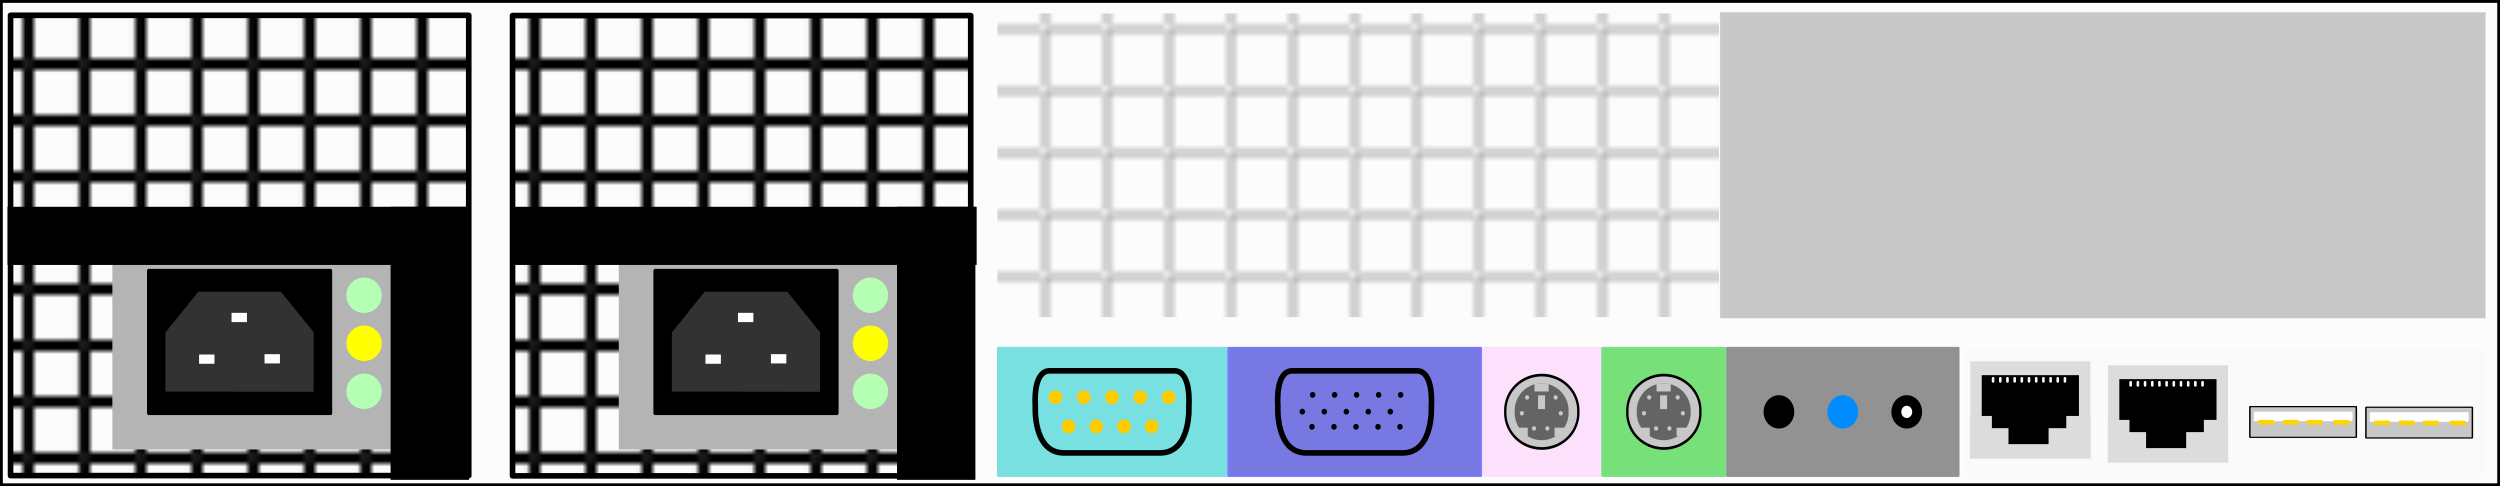 <?xml version="1.0" encoding="UTF-8" standalone="no"?>
<!-- Created with Inkscape (http://www.inkscape.org/) -->
<svg
    xmlns:inkscape="http://www.inkscape.org/namespaces/inkscape"
    xmlns:rdf="http://www.w3.org/1999/02/22-rdf-syntax-ns#"
    xmlns="http://www.w3.org/2000/svg"
    xmlns:sodipodi="http://sodipodi.sourceforge.net/DTD/sodipodi-0.dtd"
    xmlns:cc="http://creativecommons.org/ns#"
    xmlns:xlink="http://www.w3.org/1999/xlink"
    xmlns:dc="http://purl.org/dc/elements/1.1/"
    xmlns:svg="http://www.w3.org/2000/svg"
    xmlns:ns1="http://sozi.baierouge.fr"
    id="svg2"
    sodipodi:docname="PowerEdge2850.svg"
    viewBox="0 0 444.3 86.4"
    sodipodi:version="0.32"
    version="1.0"
    inkscape:output_extension="org.inkscape.output.svg.inkscape"
    inkscape:version="0.46"
  >
  <defs
      id="defs4"
    >
    <pattern
        id="pattern5162"
        width="9.969"
        patternUnits="userSpaceOnUse"
        patternTransform="translate(165.03 11.406)"
        height="9.969"
      >
      <path
          id="rect5159"
          style="stroke-linejoin:round;stroke:#000000;stroke-miterlimit:0;fill:none"
          d="m0.5 0.5v8.969h8.969v-8.969h-8.969z"
      />
    </pattern
    >
    <pattern
        id="pattern5880"
        width="10.42"
        patternUnits="userSpaceOnUse"
        patternTransform="translate(229.79 -38.81)"
        height="10.42"
      >
      <rect
          id="rect5878"
          style="stroke-linejoin:round;stroke:#969696;stroke-linecap:round;stroke-miterlimit:0;stroke-width:0.42;fill:none"
          height="10"
          width="10"
          y="0.21"
          x="0.21"
      />
    </pattern
    >
  </defs
  >
  <sodipodi:namedview
      id="base"
      inkscape:snap-center="true"
      inkscape:zoom="2.5860906"
      borderopacity="1.0"
      inkscape:current-layer="layer1"
      inkscape:cx="226.26925"
      inkscape:cy="43.200001"
      inkscape:snap-intersection-line-segments="true"
      inkscape:snap-bbox="true"
      showgrid="false"
      inkscape:snap-guide="true"
      inkscape:snap-global="true"
      showguides="true"
      bordercolor="#666666"
      inkscape:guide-bbox="true"
      objecttolerance="5"
      inkscape:pageopacity="0.0"
      inkscape:pageshadow="2"
      guidetolerance="5"
      pagecolor="#ffffff"
      gridtolerance="5"
      inkscape:document-units="px"
    >
    <inkscape:grid
        id="grid5147"
        visible="true"
        type="xygrid"
        enabled="true"
    />
    <sodipodi:guide
        id="guide5864"
        position="-2.11,86.395"
        orientation="0,1"
    />
    <sodipodi:guide
        id="guide5870"
        position="-1.258,0"
        orientation="0,1"
    />
    <sodipodi:guide
        id="guide5891"
        position="444.309,15.015"
        orientation="1,0"
    />
    <sodipodi:guide
        id="guide5895"
        position="0,83.838"
        orientation="1,0"
    />
  </sodipodi:namedview
  >
  <g
      id="layer1"
      inkscape:label="Ebene 1"
      inkscape:groupmode="layer"
    >
    <rect
        id="rect5454"
        style="stroke-linejoin:round;stroke:#323232;stroke-linecap:square;stroke-miterlimit:0;stroke-width:0.42;fill:#323232"
        height="29.526"
        width="0"
        y="49.665"
        x="264.11"
    />
    <g
        id="g2927"
      >
      <rect
          id="rect5452"
          style="stroke-linejoin:round;stroke:#323232;stroke-linecap:square;stroke-miterlimit:0;stroke-width:.418;fill:#323232"
          height="22.702"
          width="41.068"
          y="61.849"
          x="306.97"
      />
      <rect
          id="rect5456"
          style="stroke-linejoin:round;stroke:#0000ff;stroke-linecap:square;stroke-miterlimit:0;stroke-width:.411;fill:#0000cc"
          height="22.709"
          width="44.875"
          y="61.846"
          x="218.3"
      />
      <rect
          id="rect5458"
          style="stroke-linejoin:round;stroke:#00c8c8;stroke-linecap:square;stroke-miterlimit:0;stroke-width:.391;fill:#00c8c8"
          height="22.729"
          width="40.517"
          y="61.835"
          x="177.38"
      />
      <rect
          id="rect5462"
          style="stroke-linejoin:round;stroke:#00c819;stroke-linecap:square;stroke-miterlimit:0;stroke-width:.412;fill:#00c800"
          height="22.707"
          width="21.794"
          y="61.846"
          x="284.76"
      />
      <rect
          id="rect5464"
          style="stroke-linejoin:round;stroke:#ffc8ff;stroke-linecap:square;stroke-miterlimit:0;stroke-width:.412;fill:#ffc8ff"
          height="22.708"
          width="20.767"
          y="61.846"
          x="263.58"
      />
      <rect
          id="rect5897"
          style="stroke-linejoin:round;fill-opacity:.482;stroke:#000000;stroke-linecap:round;stroke-miterlimit:0;fill:#fafafa"
          height="86.395"
          width="444.31"
          y=".005"
          x="0"
      />
      <rect
          id="rect2650"
          style="stroke-linejoin:round;stroke:#000000;stroke-miterlimit:0;fill:url(#pattern5162)"
          height="81.805"
          width="81.43"
          y="2.719"
          x="1.876"
      />
      <rect
          id="rect5188"
          style="stroke-linejoin:round;stroke:#000000;stroke-miterlimit:0;fill:url(#pattern5162)"
          height="81.805"
          width="81.43"
          y="2.768"
          x="91.089"
      />
      <rect
          id="rect5442"
          style="stroke-linejoin:round;stroke:#fafafa;stroke-linecap:square;stroke-miterlimit:0;stroke-width:.411;fill:#fafafa"
          height="22.708"
          width="92.389"
          y="61.978"
          x="349.19"
      />
      <g
          id="g5281"
          transform="matrix(.889 0 0 .741 36.294 16.393)"
        >
        <rect
            id="rect5283"
            style="stroke:#000000;stroke-miterlimit:0;stroke-width:0.3;fill:#c8c8c8"
            height="7.367"
            width="21.287"
            y="75.4"
            x="408.94"
        />
        <rect
            id="rect5285"
            style="stroke:#ffffff;stroke-miterlimit:0;stroke-width:0.3;fill:#ffffff"
            height="2.009"
            width="19.447"
            y="76.741"
            x="409.88"
        />
        <rect
            id="rect5287"
            style="stroke:#ffd500;stroke-miterlimit:0;stroke-width:0.3;fill:#ffd500"
            height=".812"
            width="2.864"
            y="78.749"
            x="410.74"
        />
        <rect
            id="rect5289"
            style="stroke:#ffd500;stroke-miterlimit:0;stroke-width:0.3;fill:#ffd500"
            height=".812"
            width="2.864"
            y="78.728"
            x="415.66"
        />
        <rect
            id="rect5291"
            style="stroke:#ffd500;stroke-miterlimit:0;stroke-width:0.3;fill:#ffd500"
            height=".812"
            width="2.864"
            y="78.771"
            x="420.47"
        />
        <rect
            id="rect5293"
            style="stroke:#ffd500;stroke-miterlimit:0;stroke-width:0.3;fill:#ffd500"
            height=".812"
            width="2.864"
            y="78.771"
            x="425.87"
        />
      </g
      >
      <g
          id="g5343"
          transform="matrix(.876 0 0 1.062 61.286 -5.079)"
        >
        <rect
            id="rect5303"
            style="stroke:#dcdcdc;stroke-linecap:square;stroke-miterlimit:1.5;stroke-width:2.32;fill:#000000"
            height="13.941"
            width="22.041"
            y="67.066"
            x="358.84"
        />
        <rect
            id="rect5305"
            style="stroke:#dcdcdc;stroke-linecap:square;stroke-miterlimit:1.5;stroke-width:2.32;fill:#dcdcdc"
            height="4.795"
            width="22.085"
            y="76.211"
            x="358.84"
        />
        <rect
            id="rect5311"
            style="stroke:#000000;stroke-linecap:square;stroke-miterlimit:1.5;stroke-width:2.32;fill:#000000"
            height="1.245"
            width="12.771"
            y="74.689"
            x="363.22"
        />
        <rect
            id="rect5317"
            style="stroke:#000000;stroke-linecap:square;stroke-miterlimit:1.5;stroke-width:2.32;fill:#000000"
            height="1.245"
            width="5.809"
            y="77.363"
            x="366.59"
        />
        <rect
            id="rect5319"
            style="stroke-linejoin:round;stroke:#ffffff;stroke-linecap:square;stroke-miterlimit:0;stroke-width:0.42;fill:#000000"
            height=".526"
            width=".105"
            y="68.744"
            x="362.25"
        />
        <rect
            id="rect5321"
            style="stroke-linejoin:round;stroke:#ffffff;stroke-linecap:square;stroke-miterlimit:0;stroke-width:0.42;fill:#000000"
            height=".526"
            width=".105"
            y="68.744"
            x="363.71"
        />
        <rect
            id="rect5323"
            style="stroke-linejoin:round;stroke:#ffffff;stroke-linecap:square;stroke-miterlimit:0;stroke-width:0.42;fill:#000000"
            height=".526"
            width=".105"
            y="68.744"
            x="365.17"
        />
        <rect
            id="rect5325"
            style="stroke-linejoin:round;stroke:#ffffff;stroke-linecap:square;stroke-miterlimit:0;stroke-width:0.42;fill:#000000"
            height=".526"
            width=".105"
            y="68.744"
            x="366.63"
        />
        <rect
            id="rect5327"
            style="stroke-linejoin:round;stroke:#ffffff;stroke-linecap:square;stroke-miterlimit:0;stroke-width:0.42;fill:#000000"
            height=".526"
            width=".105"
            y="68.744"
            x="371"
        />
        <rect
            id="rect5329"
            style="stroke-linejoin:round;stroke:#ffffff;stroke-linecap:square;stroke-miterlimit:0;stroke-width:0.42;fill:#000000"
            height=".526"
            width=".105"
            y="68.744"
            x="369.54"
        />
        <rect
            id="rect5331"
            style="stroke-linejoin:round;stroke:#ffffff;stroke-linecap:square;stroke-miterlimit:0;stroke-width:0.42;fill:#000000"
            height=".526"
            width=".105"
            y="68.744"
            x="372.46"
        />
        <rect
            id="rect5333"
            style="stroke-linejoin:round;stroke:#ffffff;stroke-linecap:square;stroke-miterlimit:0;stroke-width:0.42;fill:#000000"
            height=".526"
            width=".105"
            y="68.744"
            x="368.08"
        />
        <rect
            id="rect5337"
            style="stroke-linejoin:round;stroke:#ffffff;stroke-linecap:square;stroke-miterlimit:0;stroke-width:0.42;fill:#000000"
            height=".526"
            width=".105"
            y="68.744"
            x="373.92"
        />
        <rect
            id="rect5339"
            style="stroke-linejoin:round;stroke:#ffffff;stroke-linecap:square;stroke-miterlimit:0;stroke-width:0.42;fill:#000000"
            height=".526"
            width=".105"
            y="68.744"
            x="376.83"
        />
        <rect
            id="rect5341"
            style="stroke-linejoin:round;stroke:#ffffff;stroke-linecap:square;stroke-miterlimit:0;stroke-width:0.42;fill:#000000"
            height=".526"
            width=".105"
            y="68.744"
            x="375.37"
        />
      </g
      >
      <g
          id="g5410"
          transform="matrix(.876 0 0 1.062 36.834 -5.783)"
        >
        <rect
            id="rect5412"
            style="stroke:#dcdcdc;stroke-linecap:square;stroke-miterlimit:1.5;stroke-width:2.32;fill:#000000"
            height="13.941"
            width="22.041"
            y="67.066"
            x="358.84"
        />
        <rect
            id="rect5414"
            style="stroke:#dcdcdc;stroke-linecap:square;stroke-miterlimit:1.5;stroke-width:2.32;fill:#dcdcdc"
            height="4.795"
            width="22.085"
            y="76.211"
            x="358.84"
        />
        <rect
            id="rect5416"
            style="stroke:#000000;stroke-linecap:square;stroke-miterlimit:1.5;stroke-width:2.32;fill:#000000"
            height="1.245"
            width="12.771"
            y="74.689"
            x="363.22"
        />
        <rect
            id="rect5418"
            style="stroke:#000000;stroke-linecap:square;stroke-miterlimit:1.5;stroke-width:2.32;fill:#000000"
            height="1.245"
            width="5.809"
            y="77.363"
            x="366.59"
        />
        <rect
            id="rect5420"
            style="stroke-linejoin:round;stroke:#ffffff;stroke-linecap:square;stroke-miterlimit:0;stroke-width:0.42;fill:#000000"
            height=".526"
            width=".105"
            y="68.744"
            x="362.25"
        />
        <rect
            id="rect5422"
            style="stroke-linejoin:round;stroke:#ffffff;stroke-linecap:square;stroke-miterlimit:0;stroke-width:0.42;fill:#000000"
            height=".526"
            width=".105"
            y="68.744"
            x="363.71"
        />
        <rect
            id="rect5424"
            style="stroke-linejoin:round;stroke:#ffffff;stroke-linecap:square;stroke-miterlimit:0;stroke-width:0.42;fill:#000000"
            height=".526"
            width=".105"
            y="68.744"
            x="365.17"
        />
        <rect
            id="rect5426"
            style="stroke-linejoin:round;stroke:#ffffff;stroke-linecap:square;stroke-miterlimit:0;stroke-width:0.42;fill:#000000"
            height=".526"
            width=".105"
            y="68.744"
            x="366.63"
        />
        <rect
            id="rect5428"
            style="stroke-linejoin:round;stroke:#ffffff;stroke-linecap:square;stroke-miterlimit:0;stroke-width:0.42;fill:#000000"
            height=".526"
            width=".105"
            y="68.744"
            x="371"
        />
        <rect
            id="rect5430"
            style="stroke-linejoin:round;stroke:#ffffff;stroke-linecap:square;stroke-miterlimit:0;stroke-width:0.42;fill:#000000"
            height=".526"
            width=".105"
            y="68.744"
            x="369.54"
        />
        <rect
            id="rect5432"
            style="stroke-linejoin:round;stroke:#ffffff;stroke-linecap:square;stroke-miterlimit:0;stroke-width:0.42;fill:#000000"
            height=".526"
            width=".105"
            y="68.744"
            x="372.46"
        />
        <rect
            id="rect5434"
            style="stroke-linejoin:round;stroke:#ffffff;stroke-linecap:square;stroke-miterlimit:0;stroke-width:0.42;fill:#000000"
            height=".526"
            width=".105"
            y="68.744"
            x="368.08"
        />
        <rect
            id="rect5436"
            style="stroke-linejoin:round;stroke:#ffffff;stroke-linecap:square;stroke-miterlimit:0;stroke-width:0.42;fill:#000000"
            height=".526"
            width=".105"
            y="68.744"
            x="373.92"
        />
        <rect
            id="rect5438"
            style="stroke-linejoin:round;stroke:#ffffff;stroke-linecap:square;stroke-miterlimit:0;stroke-width:0.42;fill:#000000"
            height=".526"
            width=".105"
            y="68.744"
            x="376.83"
        />
        <rect
            id="rect5440"
            style="stroke-linejoin:round;stroke:#ffffff;stroke-linecap:square;stroke-miterlimit:0;stroke-width:0.42;fill:#000000"
            height=".526"
            width=".105"
            y="68.744"
            x="375.37"
        />
      </g
      >
      <g
          id="g5273"
          transform="matrix(.889 0 0 .741 56.921 16.503)"
        >
        <rect
            id="rect5261"
            style="stroke:#000000;stroke-miterlimit:0;stroke-width:0.3;fill:#c8c8c8"
            height="7.367"
            width="21.287"
            y="75.4"
            x="408.94"
        />
        <rect
            id="rect5263"
            style="stroke:#ffffff;stroke-miterlimit:0;stroke-width:0.3;fill:#ffffff"
            height="2.009"
            width="19.447"
            y="76.741"
            x="409.88"
        />
        <rect
            id="rect5265"
            style="stroke:#ffd500;stroke-miterlimit:0;stroke-width:0.3;fill:#ffd500"
            height=".812"
            width="2.864"
            y="78.749"
            x="410.74"
        />
        <rect
            id="rect5267"
            style="stroke:#ffd500;stroke-miterlimit:0;stroke-width:0.3;fill:#ffd500"
            height=".812"
            width="2.864"
            y="78.728"
            x="415.66"
        />
        <rect
            id="rect5269"
            style="stroke:#ffd500;stroke-miterlimit:0;stroke-width:0.3;fill:#ffd500"
            height=".812"
            width="2.864"
            y="78.771"
            x="420.47"
        />
        <rect
            id="rect5271"
            style="stroke:#ffd500;stroke-miterlimit:0;stroke-width:0.3;fill:#ffd500"
            height=".812"
            width="2.864"
            y="78.771"
            x="425.87"
        />
      </g
      >
      <g
          id="g5522"
          transform="translate(-.185 -.404)"
        >
        <path
            id="path5486"
            sodipodi:rx="6.5037436"
            sodipodi:ry="5.5292411"
            style="stroke-linejoin:round;stroke:#000000;stroke-linecap:square;stroke-miterlimit:0;stroke-width:0.42;fill:#c8c8c8"
            sodipodi:type="arc"
            d="m302.77 73.626a6.504 5.529 0 1 1 -13 0 6.504 5.529 0 1 1 13 0z"
            transform="matrix(.998 0 0 1.139 .21 -10.273)"
            sodipodi:cy="73.625549"
            sodipodi:cx="296.26987"
        />
        <path
            id="path5488"
            sodipodi:rx="6.5037436"
            sodipodi:ry="5.5292411"
            style="stroke-linejoin:round;stroke:#646464;stroke-linecap:square;stroke-miterlimit:0;stroke-width:0.42;fill:#646464"
            sodipodi:type="arc"
            d="m302.77 73.626a6.504 5.529 0 1 1 -13 0 6.504 5.529 0 1 1 13 0z"
            transform="matrix(.714 0 0 .851 84.322 10.928)"
            sodipodi:cy="73.625549"
            sodipodi:cx="296.26987"
        />
        <rect
            id="rect5494"
            style="fill:#c8c8c8"
            height="1.449"
            width="2.517"
            y="68.528"
            x="294.59"
        />
        <rect
            id="rect5498"
            style="fill:#c8c8c8"
            height="1.474"
            width="1.729"
            y="76.409"
            x="291.66"
        />
        <rect
            id="rect5500"
            style="fill:#c8c8c8"
            height="1.474"
            width="1.729"
            y="76.409"
            x="298.15"
        />
        <rect
            id="rect5502"
            style="fill:#c8c8c8"
            height="2.441"
            width="1.246"
            y="70.664"
            x="295.22"
        />
        <path
            id="path5504"
            sodipodi:rx="0.36861607"
            sodipodi:ry="0.39403787"
            style="fill:#c8c8c8"
            sodipodi:type="arc"
            d="m293.24 71.999a0.369 0.394 0 1 1 -0.74 0 0.369 0.394 0 1 1 0.74 0z"
            transform="translate(.407 -.966)"
            sodipodi:cy="71.99855"
            sodipodi:cx="292.87183"
        />
        <path
            id="path5508"
            sodipodi:rx="0.36861607"
            sodipodi:ry="0.39403787"
            style="fill:#c8c8c8"
            sodipodi:type="arc"
            d="m293.24 71.999a0.369 0.394 0 1 1 -0.74 0 0.369 0.394 0 1 1 0.74 0z"
            transform="translate(5.478 -.966)"
            sodipodi:cy="71.99855"
            sodipodi:cx="292.87183"
        />
        <path
            id="path5510"
            sodipodi:rx="0.36861607"
            sodipodi:ry="0.39403787"
            style="fill:#c8c8c8"
            sodipodi:type="arc"
            d="m293.24 71.999a0.369 0.394 0 1 1 -0.74 0 0.369 0.394 0 1 1 0.74 0z"
            transform="translate(-.521 1.856)"
            sodipodi:cy="71.99855"
            sodipodi:cx="292.87183"
        />
        <path
            id="path5514"
            sodipodi:rx="0.36861607"
            sodipodi:ry="0.39403787"
            style="fill:#c8c8c8"
            sodipodi:type="arc"
            d="m293.24 71.999a0.369 0.394 0 1 1 -0.74 0 0.369 0.394 0 1 1 0.74 0z"
            transform="translate(6.394 1.856)"
            sodipodi:cy="71.99855"
            sodipodi:cx="292.87183"
        />
        <path
            id="path5516"
            sodipodi:rx="0.36861607"
            sodipodi:ry="0.39403787"
            style="fill:#c8c8c8"
            sodipodi:type="arc"
            d="m293.24 71.999a0.369 0.394 0 1 1 -0.74 0 0.369 0.394 0 1 1 0.74 0z"
            transform="translate(1.64 4.551)"
            sodipodi:cy="71.99855"
            sodipodi:cx="292.87183"
        />
        <path
            id="path5518"
            sodipodi:rx="0.36861607"
            sodipodi:ry="0.39403787"
            style="fill:#c8c8c8"
            sodipodi:type="arc"
            d="m293.24 71.999a0.369 0.394 0 1 1 -0.74 0 0.369 0.394 0 1 1 0.74 0z"
            transform="translate(4.004 4.551)"
            sodipodi:cy="71.99855"
            sodipodi:cx="292.87183"
        />
      </g
      >
      <g
          id="g5536"
          transform="translate(-21.878 -.404)"
        >
        <path
            id="path5538"
            sodipodi:rx="6.5037436"
            sodipodi:ry="5.5292411"
            style="stroke-linejoin:round;stroke:#000000;stroke-linecap:square;stroke-miterlimit:0;stroke-width:0.42;fill:#c8c8c8"
            sodipodi:type="arc"
            d="m302.77 73.626a6.504 5.529 0 1 1 -13 0 6.504 5.529 0 1 1 13 0z"
            transform="matrix(.998 0 0 1.139 .21 -10.273)"
            sodipodi:cy="73.625549"
            sodipodi:cx="296.26987"
        />
        <path
            id="path5540"
            sodipodi:rx="6.5037436"
            sodipodi:ry="5.5292411"
            style="stroke-linejoin:round;stroke:#646464;stroke-linecap:square;stroke-miterlimit:0;stroke-width:0.42;fill:#646464"
            sodipodi:type="arc"
            d="m302.77 73.626a6.504 5.529 0 1 1 -13 0 6.504 5.529 0 1 1 13 0z"
            transform="matrix(.714 0 0 .851 84.322 10.928)"
            sodipodi:cy="73.625549"
            sodipodi:cx="296.26987"
        />
        <rect
            id="rect5542"
            style="fill:#c8c8c8"
            height="1.449"
            width="2.517"
            y="68.528"
            x="294.59"
        />
        <rect
            id="rect5544"
            style="fill:#c8c8c8"
            height="1.474"
            width="1.729"
            y="76.409"
            x="291.66"
        />
        <rect
            id="rect5546"
            style="fill:#c8c8c8"
            height="1.474"
            width="1.729"
            y="76.409"
            x="298.15"
        />
        <rect
            id="rect5548"
            style="fill:#c8c8c8"
            height="2.441"
            width="1.246"
            y="70.664"
            x="295.22"
        />
        <path
            id="path5550"
            sodipodi:rx="0.36861607"
            sodipodi:ry="0.39403787"
            style="fill:#c8c8c8"
            sodipodi:type="arc"
            d="m293.24 71.999a0.369 0.394 0 1 1 -0.74 0 0.369 0.394 0 1 1 0.74 0z"
            transform="translate(.407 -.966)"
            sodipodi:cy="71.99855"
            sodipodi:cx="292.87183"
        />
        <path
            id="path5552"
            sodipodi:rx="0.36861607"
            sodipodi:ry="0.39403787"
            style="fill:#c8c8c8"
            sodipodi:type="arc"
            d="m293.24 71.999a0.369 0.394 0 1 1 -0.74 0 0.369 0.394 0 1 1 0.74 0z"
            transform="translate(5.478 -.966)"
            sodipodi:cy="71.99855"
            sodipodi:cx="292.87183"
        />
        <path
            id="path5554"
            sodipodi:rx="0.36861607"
            sodipodi:ry="0.39403787"
            style="fill:#c8c8c8"
            sodipodi:type="arc"
            d="m293.24 71.999a0.369 0.394 0 1 1 -0.74 0 0.369 0.394 0 1 1 0.74 0z"
            transform="translate(-.521 1.856)"
            sodipodi:cy="71.99855"
            sodipodi:cx="292.87183"
        />
        <path
            id="path5556"
            sodipodi:rx="0.36861607"
            sodipodi:ry="0.39403787"
            style="fill:#c8c8c8"
            sodipodi:type="arc"
            d="m293.24 71.999a0.369 0.394 0 1 1 -0.74 0 0.369 0.394 0 1 1 0.74 0z"
            transform="translate(6.394 1.856)"
            sodipodi:cy="71.99855"
            sodipodi:cx="292.87183"
        />
        <path
            id="path5558"
            sodipodi:rx="0.36861607"
            sodipodi:ry="0.39403787"
            style="fill:#c8c8c8"
            sodipodi:type="arc"
            d="m293.24 71.999a0.369 0.394 0 1 1 -0.74 0 0.369 0.394 0 1 1 0.74 0z"
            transform="translate(1.64 4.551)"
            sodipodi:cy="71.99855"
            sodipodi:cx="292.87183"
        />
        <path
            id="path5560"
            sodipodi:rx="0.36861607"
            sodipodi:ry="0.39403787"
            style="fill:#c8c8c8"
            sodipodi:type="arc"
            d="m293.24 71.999a0.369 0.394 0 1 1 -0.74 0 0.369 0.394 0 1 1 0.74 0z"
            transform="translate(4.004 4.551)"
            sodipodi:cy="71.99855"
            sodipodi:cx="292.87183"
        />
      </g
      >
      <g
          id="g5649"
          transform="translate(.526 .743)"
        >
        <g
            id="g5638"
            transform="translate(-.417 -.289)"
          >
          <path
              id="path5597"
              sodipodi:rx="1.203223"
              sodipodi:ry="1.2318714"
              style="fill:#ffcc00"
              sodipodi:type="arc"
              d="m188.91 70.271a1.203 1.232 0 1 1 -2.41 0 1.203 1.232 0 1 1 2.41 0z"
              transform="translate(-.229 -.113)"
              sodipodi:cy="70.27108"
              sodipodi:cx="187.70282"
          />
          <path
              id="path5599"
              sodipodi:rx="1.203223"
              sodipodi:ry="1.2318714"
              style="fill:#ffcc00"
              sodipodi:type="arc"
              d="m188.91 70.271a1.203 1.232 0 1 1 -2.41 0 1.203 1.232 0 1 1 2.41 0z"
              transform="translate(19.882 -.113)"
              sodipodi:cy="70.27108"
              sodipodi:cx="187.70282"
          />
          <path
              id="path5601"
              sodipodi:rx="1.203223"
              sodipodi:ry="1.2318714"
              style="fill:#ffcc00"
              sodipodi:type="arc"
              d="m188.91 70.271a1.203 1.232 0 1 1 -2.41 0 1.203 1.232 0 1 1 2.41 0z"
              transform="translate(14.854 -.113)"
              sodipodi:cy="70.27108"
              sodipodi:cx="187.70282"
          />
          <path
              id="path5603"
              sodipodi:rx="1.203223"
              sodipodi:ry="1.2318714"
              style="fill:#ffcc00"
              sodipodi:type="arc"
              d="m188.91 70.271a1.203 1.232 0 1 1 -2.41 0 1.203 1.232 0 1 1 2.41 0z"
              transform="translate(9.826 -.113)"
              sodipodi:cy="70.27108"
              sodipodi:cx="187.70282"
          />
          <path
              id="path5605"
              sodipodi:rx="1.203223"
              sodipodi:ry="1.2318714"
              style="fill:#ffcc00"
              sodipodi:type="arc"
              d="m188.91 70.271a1.203 1.232 0 1 1 -2.41 0 1.203 1.232 0 1 1 2.41 0z"
              transform="translate(4.799 -.113)"
              sodipodi:cy="70.27108"
              sodipodi:cx="187.70282"
          />
          <path
              id="path5607"
              sodipodi:rx="1.203223"
              sodipodi:ry="1.2318714"
              style="fill:#ffcc00"
              sodipodi:type="arc"
              d="m188.91 70.271a1.203 1.232 0 1 1 -2.41 0 1.203 1.232 0 1 1 2.41 0z"
              transform="translate(2.091 5.062)"
              sodipodi:cy="70.27108"
              sodipodi:cx="187.70282"
          />
          <path
              id="path5611"
              sodipodi:rx="1.203223"
              sodipodi:ry="1.2318714"
              style="fill:#ffcc00"
              sodipodi:type="arc"
              d="m188.91 70.271a1.203 1.232 0 1 1 -2.41 0 1.203 1.232 0 1 1 2.41 0z"
              transform="translate(16.888 5.062)"
              sodipodi:cy="70.27108"
              sodipodi:cx="187.70282"
          />
          <path
              id="path5613"
              sodipodi:rx="1.203223"
              sodipodi:ry="1.2318714"
              style="fill:#ffcc00"
              sodipodi:type="arc"
              d="m188.91 70.271a1.203 1.232 0 1 1 -2.41 0 1.203 1.232 0 1 1 2.41 0z"
              transform="translate(11.956 5.062)"
              sodipodi:cy="70.27108"
              sodipodi:cx="187.70282"
          />
          <path
              id="path5615"
              sodipodi:rx="1.203223"
              sodipodi:ry="1.2318714"
              style="fill:#ffcc00"
              sodipodi:type="arc"
              d="m188.91 70.271a1.203 1.232 0 1 1 -2.41 0 1.203 1.232 0 1 1 2.41 0z"
              transform="translate(7.024 5.062)"
              sodipodi:cy="70.27108"
              sodipodi:cx="187.70282"
          />
        </g
        >
        <path
            id="path5633"
            style="stroke:#000000;stroke-width:1px;fill:none"
            d="m186.04 65.16c-3.1 0-2.57 6.187-2.57 6.187s-0.52 8.407 5.1 8.407h8.53 8.53c5.62 0 5.13-8.407 5.13-8.407s0.5-6.187-2.6-6.187h-11.06-11.06z"
        />
      </g
      >
      <g
          id="g5749"
        >
        <path
            id="path5684"
            style="stroke:#000000;stroke-width:1px;fill:none"
            d="m229.66 65.903c-3.09 0-2.56 6.188-2.56 6.188s-0.52 8.406 5.09 8.406h8.53 8.53c5.62 0 5.13-8.406 5.13-8.406s0.5-6.188-2.59-6.188h-11.07-11.06z"
        />
        <path
            id="path5697"
            sodipodi:rx="0.48701888"
            sodipodi:ry="0.51566708"
            style="fill:#000000"
            sodipodi:type="arc"
            d="m230.96 70.242a0.487 0.516 0 1 1 0 -0.011l-0.49 0.011z"
            transform="translate(6.718 -.057)"
            sodipodi:cy="70.242432"
            sodipodi:cx="230.47453"
            sodipodi:end="6.2607819"
            sodipodi:start="0"
        />
        <path
            id="path5699"
            sodipodi:rx="0.48701888"
            sodipodi:ry="0.51566708"
            style="fill:#000000"
            sodipodi:type="arc"
            sodipodi:start="0"
            transform="translate(2.808 -.057)"
            sodipodi:cy="70.242432"
            sodipodi:cx="230.47453"
            sodipodi:end="6.2607819"
            d="m230.96 70.242a0.487 0.516 0 1 1 0 -0.011l-0.49 0.011z"
        />
        <path
            id="path5701"
            sodipodi:rx="0.48701888"
            sodipodi:ry="0.51566708"
            style="fill:#000000"
            sodipodi:type="arc"
            d="m230.96 70.242a0.487 0.516 0 1 1 0 -0.011l-0.49 0.011z"
            transform="translate(18.449 -.057)"
            sodipodi:cy="70.242432"
            sodipodi:cx="230.47453"
            sodipodi:end="6.2607819"
            sodipodi:start="0"
        />
        <path
            id="path5703"
            sodipodi:rx="0.48701888"
            sodipodi:ry="0.51566708"
            style="fill:#000000"
            sodipodi:type="arc"
            d="m230.96 70.242a0.487 0.516 0 1 1 0 -0.011l-0.49 0.011z"
            transform="translate(10.628 -.057)"
            sodipodi:cy="70.242432"
            sodipodi:cx="230.47453"
            sodipodi:end="6.2607819"
            sodipodi:start="0"
        />
        <path
            id="path5705"
            sodipodi:rx="0.48701888"
            sodipodi:ry="0.51566708"
            style="fill:#000000"
            sodipodi:type="arc"
            d="m230.96 70.242a0.487 0.516 0 1 1 0 -0.011l-0.49 0.011z"
            transform="translate(14.539 -.057)"
            sodipodi:cy="70.242432"
            sodipodi:cx="230.47453"
            sodipodi:end="6.2607819"
            sodipodi:start="0"
        />
        <path
            id="path5727"
            sodipodi:rx="0.48701888"
            sodipodi:ry="0.51566708"
            style="fill:#000000"
            sodipodi:type="arc"
            d="m230.96 70.242a0.487 0.516 0 1 1 0 -0.011l-0.49 0.011z"
            transform="translate(4.885 2.922)"
            sodipodi:cy="70.242432"
            sodipodi:cx="230.47453"
            sodipodi:end="6.2607819"
            sodipodi:start="0"
        />
        <path
            id="path5729"
            sodipodi:rx="0.48701888"
            sodipodi:ry="0.51566708"
            style="fill:#000000"
            sodipodi:type="arc"
            d="m230.96 70.242a0.487 0.516 0 1 1 0 -0.011l-0.49 0.011z"
            transform="translate(.974 2.922)"
            sodipodi:cy="70.242432"
            sodipodi:cx="230.47453"
            sodipodi:end="6.2607819"
            sodipodi:start="0"
        />
        <path
            id="path5731"
            sodipodi:rx="0.48701888"
            sodipodi:ry="0.51566708"
            style="fill:#000000"
            sodipodi:type="arc"
            d="m230.96 70.242a0.487 0.516 0 1 1 0 -0.011l-0.49 0.011z"
            transform="translate(16.616 2.922)"
            sodipodi:cy="70.242432"
            sodipodi:cx="230.47453"
            sodipodi:end="6.2607819"
            sodipodi:start="0"
        />
        <path
            id="path5733"
            sodipodi:rx="0.48701888"
            sodipodi:ry="0.51566708"
            style="fill:#000000"
            sodipodi:type="arc"
            d="m230.96 70.242a0.487 0.516 0 1 1 0 -0.011l-0.49 0.011z"
            transform="translate(8.795 2.922)"
            sodipodi:cy="70.242432"
            sodipodi:cx="230.47453"
            sodipodi:end="6.2607819"
            sodipodi:start="0"
        />
        <path
            id="path5735"
            sodipodi:rx="0.48701888"
            sodipodi:ry="0.51566708"
            style="fill:#000000"
            sodipodi:type="arc"
            d="m230.96 70.242a0.487 0.516 0 1 1 0 -0.011l-0.49 0.011z"
            transform="translate(12.705 2.922)"
            sodipodi:cy="70.242432"
            sodipodi:cx="230.47453"
            sodipodi:end="6.2607819"
            sodipodi:start="0"
        />
        <path
            id="path5739"
            sodipodi:rx="0.48701888"
            sodipodi:ry="0.51566708"
            style="fill:#000000"
            sodipodi:type="arc"
            d="m230.96 70.242a0.487 0.516 0 1 1 0 -0.011l-0.49 0.011z"
            transform="translate(6.603 5.615)"
            sodipodi:cy="70.242432"
            sodipodi:cx="230.47453"
            sodipodi:end="6.2607819"
            sodipodi:start="0"
        />
        <path
            id="path5741"
            sodipodi:rx="0.48701888"
            sodipodi:ry="0.51566708"
            style="fill:#000000"
            sodipodi:type="arc"
            sodipodi:start="0"
            transform="translate(2.693 5.615)"
            sodipodi:cy="70.242432"
            sodipodi:cx="230.47453"
            sodipodi:end="6.2607819"
            d="m230.96 70.242a0.487 0.516 0 1 1 0 -0.011l-0.49 0.011z"
        />
        <path
            id="path5743"
            sodipodi:rx="0.48701888"
            sodipodi:ry="0.51566708"
            style="fill:#000000"
            sodipodi:type="arc"
            d="m230.96 70.242a0.487 0.516 0 1 1 0 -0.011l-0.49 0.011z"
            transform="translate(18.335 5.615)"
            sodipodi:cy="70.242432"
            sodipodi:cx="230.47453"
            sodipodi:end="6.2607819"
            sodipodi:start="0"
        />
        <path
            id="path5745"
            sodipodi:rx="0.48701888"
            sodipodi:ry="0.51566708"
            style="fill:#000000"
            sodipodi:type="arc"
            d="m230.96 70.242a0.487 0.516 0 1 1 0 -0.011l-0.49 0.011z"
            transform="translate(10.514 5.615)"
            sodipodi:cy="70.242432"
            sodipodi:cx="230.47453"
            sodipodi:end="6.2607819"
            sodipodi:start="0"
        />
        <path
            id="path5747"
            sodipodi:rx="0.48701888"
            sodipodi:ry="0.51566708"
            style="fill:#000000"
            sodipodi:type="arc"
            d="m230.96 70.242a0.487 0.516 0 1 1 0 -0.011l-0.49 0.011z"
            transform="translate(14.424 5.615)"
            sodipodi:cy="70.242432"
            sodipodi:cx="230.47453"
            sodipodi:end="6.2607819"
            sodipodi:start="0"
        />
      </g
      >
      <g
          id="g5783"
          transform="translate(.525 3.7061e-8)"
        >
        <path
            id="path5771"
            sodipodi:rx="2.7257042"
            sodipodi:ry="2.9605942"
            style="fill:#008bff"
            sodipodi:type="arc"
            d="m329.31 74.377a2.726 2.961 0 1 1 0 -0.003l-2.73 0.003z"
            transform="translate(.402 -1.177)"
            sodipodi:cy="74.376564"
            sodipodi:cx="326.58047"
            sodipodi:end="6.2824514"
            sodipodi:start="0"
        />
        <path
            id="path5773"
            sodipodi:rx="2.7257042"
            sodipodi:ry="2.9605942"
            style="fill:#000000"
            sodipodi:type="arc"
            d="m329.31 74.377a2.726 2.961 0 1 1 0 -0.003l-2.73 0.003z"
            transform="translate(-10.957 -1.177)"
            sodipodi:cy="74.376564"
            sodipodi:cx="326.58047"
            sodipodi:end="6.2824514"
            sodipodi:start="0"
        />
        <g
            id="g5779"
            transform="translate(0 -.159)"
          >
          <path
              id="path5775"
              sodipodi:rx="2.7257042"
              sodipodi:ry="2.9605942"
              style="fill:#000000"
              sodipodi:type="arc"
              d="m329.31 74.377a2.726 2.961 0 1 1 0 -0.003l-2.73 0.003z"
              transform="translate(11.761 -1.018)"
              sodipodi:cy="74.376564"
              sodipodi:cx="326.58047"
              sodipodi:end="6.2824514"
              sodipodi:start="0"
          />
          <path
              id="path5777"
              sodipodi:rx="0.96599865"
              sodipodi:ry="1.0867485"
              style="fill:#ffffff"
              sodipodi:type="arc"
              d="m339.43 73.48a0.966 1.087 0 1 1 0 -0.001l-0.97 0.001z"
              transform="translate(-.121 -.121)"
              sodipodi:cy="73.479767"
              sodipodi:cx="338.46176"
              sodipodi:end="6.2824514"
              sodipodi:start="0"
          />
        </g
        >
      </g
      >
      <g
          id="g5821"
        >
        <rect
            id="rect5802"
            style="fill:#b4b4b4"
            height="35.271"
            width="57.287"
            y="44.614"
            x="19.972"
        />
        <g
            id="g5795"
            transform="matrix(.599 0 0 .743 19.453 84.559)"
          >
          <rect
              id="rect5192"
              style="stroke-linejoin:round;stroke:#000000;stroke-miterlimit:0;fill:#000000"
              height="33.978"
              width="53.948"
              y="-48.998"
              x="11.633"
          />
          <path
              id="path5222"
              style="fill-rule:evenodd;stroke:#000000;stroke-width:1px;fill:#323232"
              d="m16.103-19.64v-14.853l10.035-10.034h24.937l10.001 9.984v14.953l-44.973-0.05z"
          />
          <rect
              id="rect5224"
              style="fill:#ffffff"
              height="2.216"
              width="4.565"
              y="-29.009"
              x="26.59"
          />
          <rect
              id="rect5226"
              style="fill:#ffffff"
              height="2.216"
              width="4.565"
              y="-29.093"
              x="46.011"
          />
          <rect
              id="rect5228"
              style="fill:#ffffff"
              height="2.216"
              width="4.565"
              y="-38.979"
              x="36.225"
          />
        </g
        >
        <g
            id="g5812"
            transform="translate(-3.37 1.123)"
          >
          <path
              id="path5806"
              sodipodi:rx="3.1451747"
              sodipodi:ry="3.1451747"
              style="fill:#b4ffb4"
              sodipodi:type="arc"
              d="m71.44 51.354a3.145 3.145 0 1 1 0 -0.003l-3.145 0.003z"
              transform="translate(-.225)"
              sodipodi:cy="51.353771"
              sodipodi:cx="68.295219"
              sodipodi:end="6.2824514"
              sodipodi:start="0"
          />
          <path
              id="path5808"
              sodipodi:rx="3.1451747"
              sodipodi:ry="3.1451747"
              style="fill:#b4ffb4"
              sodipodi:type="arc"
              d="m71.44 51.354a3.145 3.145 0 1 1 0 -0.003l-3.145 0.003z"
              transform="translate(-.225 17.074)"
              sodipodi:cy="51.353771"
              sodipodi:cx="68.295219"
              sodipodi:end="6.2824514"
              sodipodi:start="0"
          />
          <path
              id="path5810"
              sodipodi:rx="3.1451747"
              sodipodi:ry="3.1451747"
              style="fill:#ffff00"
              sodipodi:type="arc"
              sodipodi:start="0"
              transform="translate(-.225 8.537)"
              sodipodi:cy="51.353771"
              sodipodi:cx="68.295219"
              sodipodi:end="6.2824514"
              d="m71.44 51.354a3.145 3.145 0 1 1 0 -0.003l-3.145 0.003z"
          />
        </g
        >
        <rect
            id="rect5817"
            style="fill:#000000"
            height="10.334"
            width="82.224"
            y="36.751"
            x="1.348"
        />
        <rect
            id="rect5819"
            style="fill:#000000"
            height="48.526"
            width="13.929"
            y="36.751"
            x="69.418"
        />
      </g
      >
      <g
          id="g5836"
          transform="translate(90)"
        >
        <rect
            id="rect5838"
            style="fill:#b4b4b4"
            height="35.271"
            width="57.287"
            y="44.614"
            x="19.972"
        />
        <g
            id="g5840"
            transform="matrix(.599 0 0 .743 19.453 84.559)"
          >
          <rect
              id="rect5842"
              style="stroke-linejoin:round;stroke:#000000;stroke-miterlimit:0;fill:#000000"
              height="33.978"
              width="53.948"
              y="-48.998"
              x="11.633"
          />
          <path
              id="path5844"
              style="fill-rule:evenodd;stroke:#000000;stroke-width:1px;fill:#323232"
              d="m16.103-19.64v-14.853l10.035-10.034h24.937l10.001 9.984v14.953l-44.973-0.05z"
          />
          <rect
              id="rect5846"
              style="fill:#ffffff"
              height="2.216"
              width="4.565"
              y="-29.009"
              x="26.59"
          />
          <rect
              id="rect5848"
              style="fill:#ffffff"
              height="2.216"
              width="4.565"
              y="-29.093"
              x="46.011"
          />
          <rect
              id="rect5850"
              style="fill:#ffffff"
              height="2.216"
              width="4.565"
              y="-38.979"
              x="36.225"
          />
        </g
        >
        <g
            id="g5852"
            transform="translate(-3.37 1.123)"
          >
          <path
              id="path5854"
              sodipodi:rx="3.1451747"
              sodipodi:ry="3.1451747"
              style="fill:#b4ffb4"
              sodipodi:type="arc"
              d="m71.44 51.354a3.145 3.145 0 1 1 0 -0.003l-3.145 0.003z"
              transform="translate(-.225)"
              sodipodi:cy="51.353771"
              sodipodi:cx="68.295219"
              sodipodi:end="6.2824514"
              sodipodi:start="0"
          />
          <path
              id="path5856"
              sodipodi:rx="3.1451747"
              sodipodi:ry="3.1451747"
              style="fill:#b4ffb4"
              sodipodi:type="arc"
              sodipodi:start="0"
              transform="translate(-.225 17.074)"
              sodipodi:cy="51.353771"
              sodipodi:cx="68.295219"
              sodipodi:end="6.2824514"
              d="m71.44 51.354a3.145 3.145 0 1 1 0 -0.003l-3.145 0.003z"
          />
          <path
              id="path5858"
              sodipodi:rx="3.1451747"
              sodipodi:ry="3.1451747"
              style="fill:#ffff00"
              sodipodi:type="arc"
              d="m71.44 51.354a3.145 3.145 0 1 1 0 -0.003l-3.145 0.003z"
              transform="translate(-.225 8.537)"
              sodipodi:cy="51.353771"
              sodipodi:cx="68.295219"
              sodipodi:end="6.2824514"
              sodipodi:start="0"
          />
        </g
        >
        <rect
            id="rect5860"
            style="fill:#000000"
            height="10.334"
            width="82.224"
            y="36.751"
            x="1.348"
        />
        <rect
            id="rect5862"
            style="fill:#000000"
            height="48.526"
            width="13.929"
            y="36.751"
            x="69.418"
        />
      </g
      >
      <rect
          id="rect5885"
          style="fill:url(#pattern5880)"
          height="53.959"
          width="128.23"
          y="2.391"
          x="177.27"
      />
      <rect
          id="rect5893"
          style="fill:#c8c8c8"
          height="54.377"
          width="136.04"
          y="2.182"
          x="305.7"
      />
    </g
    >
  </g
  >
</svg
>
